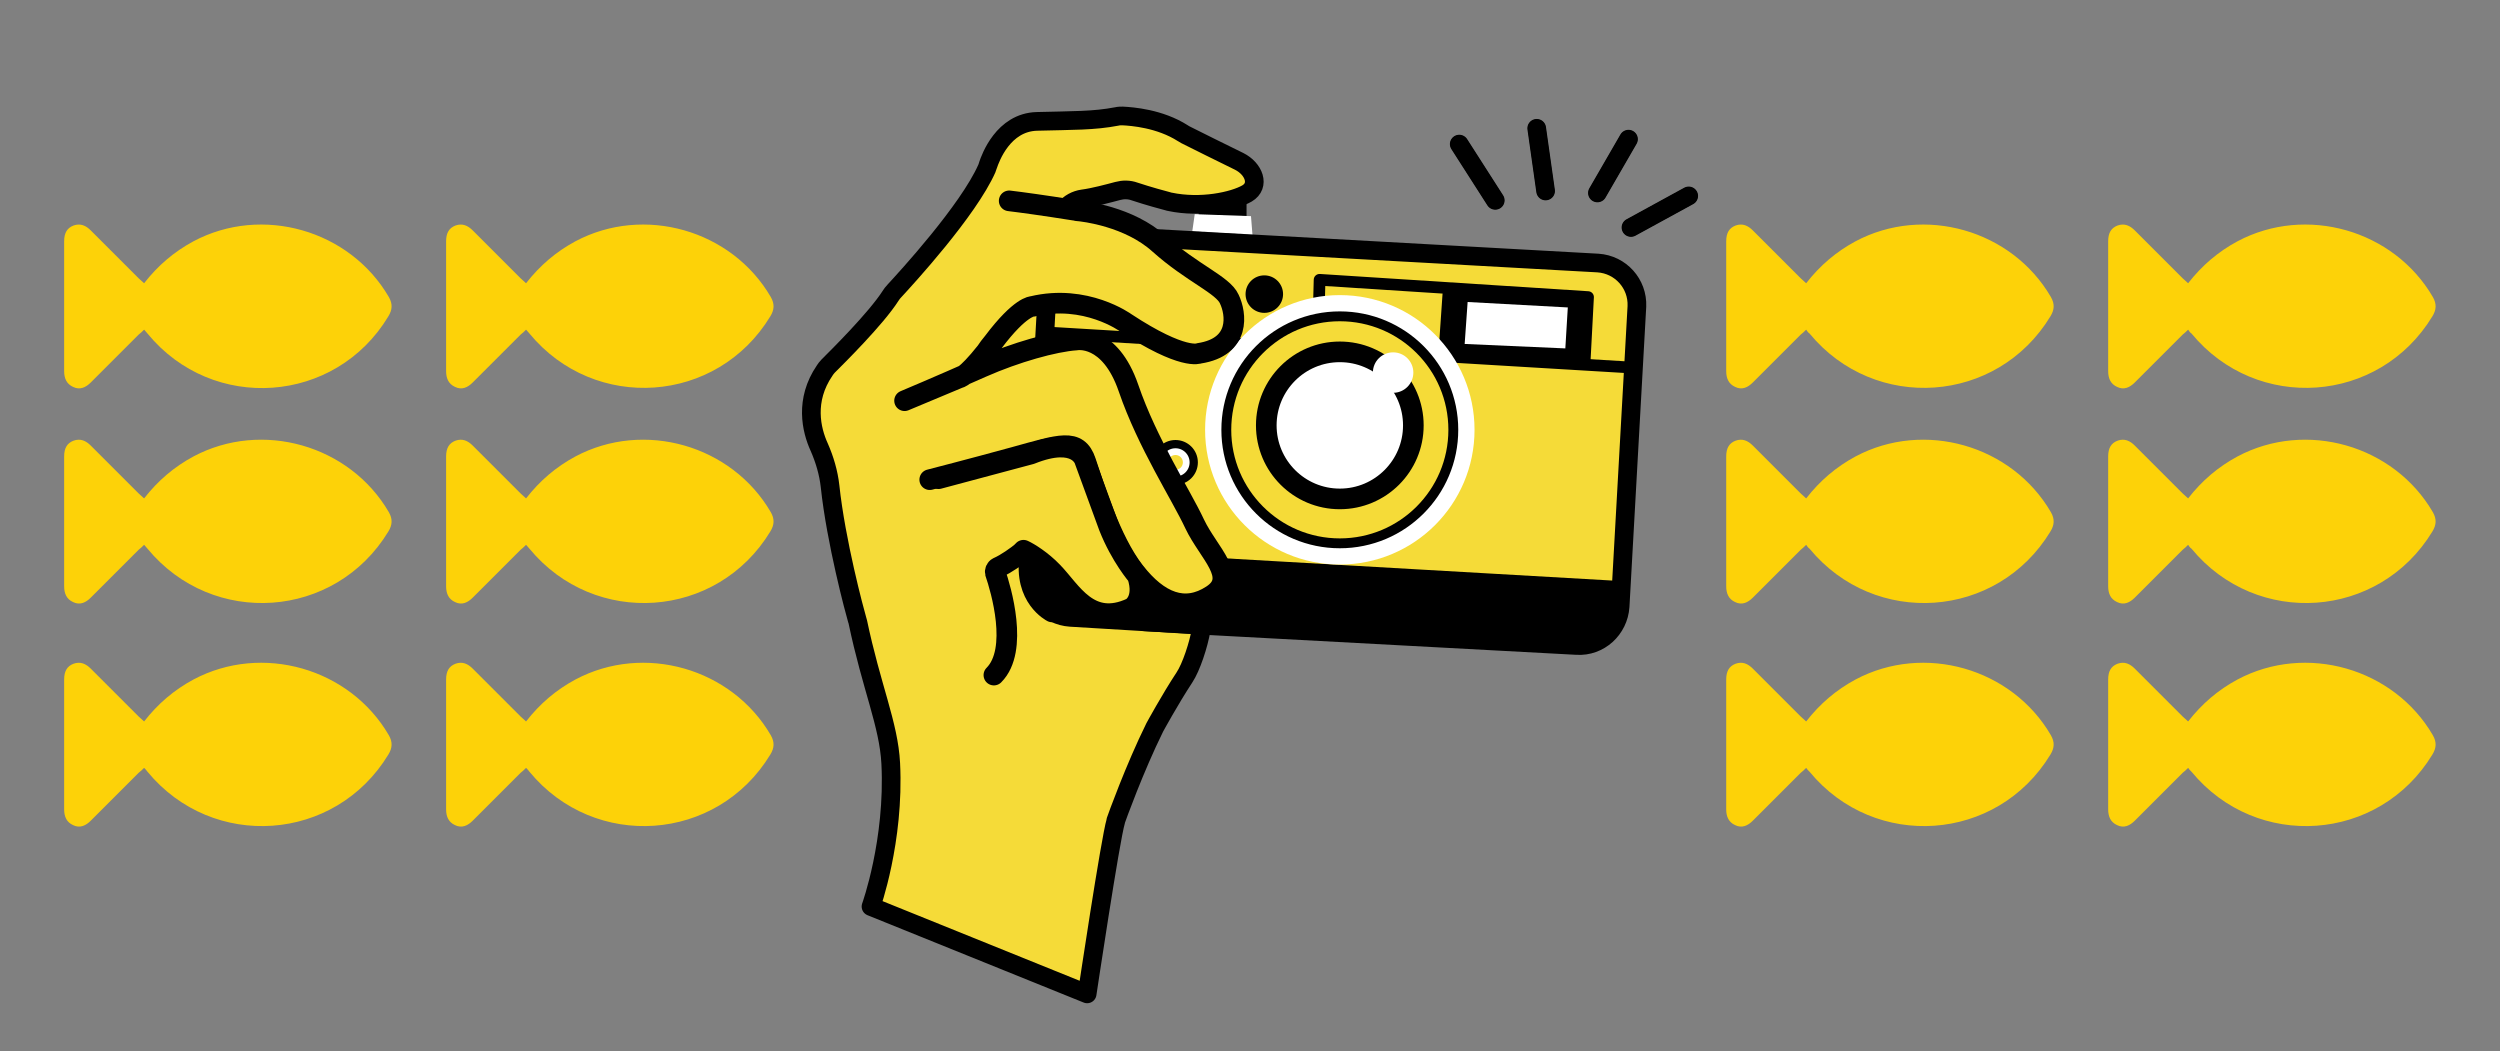 <svg xmlns="http://www.w3.org/2000/svg" xmlns:xlink="http://www.w3.org/1999/xlink" id="Layer_1" x="0px" y="0px" viewBox="0 0 506.6 213" style="enable-background:new 0 0 506.6 213;" xml:space="preserve"><rect x="0" y="0" width="506.6" height="213" fill="#808080" stroke="none"/><style type="text/css">	.st0{fill:#F5DB38;}	.st1{fill:#FFFFFF;stroke:#000000;stroke-width:5;stroke-miterlimit:10;}	.st2{fill:#FFFFFF;stroke:#F5DB38;stroke-width:2;stroke-miterlimit:10;}	.st3{fill:#FFFFFF;stroke:#000000;stroke-width:2.928;stroke-miterlimit:10;}	.st4{fill:#FFFFFF;}	.st5{fill:#FFFFFF;stroke:#000000;stroke-width:2.945;stroke-miterlimit:10;}	.st6{fill:none;stroke:#EDEDED;stroke-width:2.368;stroke-miterlimit:10;}	.st7{fill:#FFFFFF;stroke:#000000;stroke-width:2.945;stroke-linecap:round;stroke-linejoin:round;stroke-miterlimit:10;}	.st8{fill:#F5DB39;}	.st9{fill:#FFFFFF;stroke:#000000;stroke-width:2.834;stroke-linecap:round;stroke-linejoin:round;stroke-miterlimit:10;}	.st10{fill:#FFFFFF;stroke:#F5DB38;stroke-width:3;stroke-linecap:round;stroke-linejoin:round;stroke-miterlimit:10;}	.st11{fill:#FFFFFF;stroke:#F5DB38;stroke-width:2.945;stroke-linecap:round;stroke-linejoin:round;stroke-miterlimit:10;}	.st12{fill:#F5DB38;stroke:#000000;stroke-width:3;stroke-miterlimit:10;}	.st13{fill:#FFFFFF;stroke:#000000;stroke-width:2.007;stroke-linecap:round;stroke-linejoin:round;stroke-miterlimit:10;}	.st14{fill:#FFFFFF;stroke:#000000;stroke-width:3;stroke-linecap:round;stroke-linejoin:round;stroke-miterlimit:10;}	.st15{fill:none;stroke:#FFFFFF;stroke-width:3;stroke-linecap:round;stroke-linejoin:round;stroke-miterlimit:10;}	.st16{fill:#FFFFFF;stroke:#FFFFFF;stroke-width:3;stroke-linecap:round;stroke-linejoin:round;stroke-miterlimit:10;}	.st17{fill:#FFFFFF;stroke:#000000;stroke-width:2.935;stroke-linecap:round;stroke-linejoin:round;stroke-miterlimit:10;}	.st18{stroke:#FFFFFF;stroke-width:3.82;stroke-miterlimit:10;}	.st19{stroke:#FFFFFF;stroke-width:3;stroke-miterlimit:10;}	.st20{stroke:#FFFFFF;stroke-width:3;stroke-linecap:round;stroke-linejoin:round;stroke-miterlimit:10;}	.st21{fill:#FDD208;}	.st22{fill:#F5DB38;stroke:#000000;stroke-width:3;stroke-linecap:round;stroke-linejoin:round;stroke-miterlimit:10;}	.st23{fill:none;stroke:#000000;stroke-width:2.043;stroke-miterlimit:10;}	.st24{fill:#FFFFFF;stroke:#000000;stroke-width:2.043;stroke-miterlimit:10;}	.st25{fill:none;stroke:#000000;stroke-width:3;stroke-linecap:round;stroke-linejoin:round;stroke-miterlimit:10;}	.st26{fill:none;stroke:#000000;stroke-width:5;stroke-linecap:round;stroke-linejoin:round;}	.st27{fill:none;stroke:#FFFFFF;stroke-width:5;stroke-linecap:round;stroke-linejoin:round;}	.st28{fill:#FFFFFF;stroke:#000000;stroke-width:3.787;stroke-linecap:round;stroke-linejoin:round;stroke-miterlimit:10;}	.st29{stroke:#000000;stroke-width:3.787;stroke-linecap:round;stroke-linejoin:round;stroke-miterlimit:10;}	.st30{fill:#FFFFFF;stroke:#F5DB39;stroke-width:2.519;stroke-miterlimit:10;}	.st31{fill:#FFFFFF;stroke:#F5DB39;stroke-width:2.306;stroke-miterlimit:10;}	.st32{fill:#FFFFFF;stroke:#F5DB39;stroke-width:2.216;stroke-linecap:round;stroke-linejoin:round;stroke-miterlimit:10;}	.st33{fill:#FFFFFF;stroke:#000000;stroke-width:2.962;stroke-linecap:round;stroke-linejoin:round;stroke-miterlimit:10;}	.st34{stroke:#000000;stroke-width:0.566;stroke-linecap:round;stroke-linejoin:round;stroke-miterlimit:10;}	.st35{fill:#FFFFFF;stroke:#F5DB38;stroke-width:2.834;stroke-linecap:round;stroke-linejoin:round;stroke-miterlimit:10;}	.st36{fill:#FFFFFF;stroke:#000000;stroke-width:0.797;stroke-linecap:round;stroke-linejoin:round;stroke-miterlimit:10;}	.st37{stroke:#000000;stroke-width:0.676;stroke-linecap:round;stroke-linejoin:round;stroke-miterlimit:10;}	.st38{fill:none;stroke:#000000;stroke-width:0.599;stroke-linecap:round;stroke-linejoin:round;stroke-miterlimit:10;}	.st39{fill:#FFFFFF;stroke:#F5DB38;stroke-width:0.446;stroke-miterlimit:10;}	.st40{fill:#FFFFFF;stroke:#F5DB38;stroke-width:0.409;stroke-miterlimit:10;}	.st41{fill:#FFFFFF;stroke:#F5DB38;stroke-width:0.396;stroke-linecap:round;stroke-linejoin:round;stroke-miterlimit:10;}	.st42{fill:#FFFFFF;stroke:#000000;stroke-width:5;stroke-linecap:round;stroke-linejoin:round;stroke-miterlimit:10;}	.st43{stroke:#000000;stroke-width:3.857;stroke-linecap:round;stroke-linejoin:round;stroke-miterlimit:10;}	.st44{fill:#F5DB38;stroke:#000000;stroke-width:3.787;stroke-linecap:round;stroke-linejoin:round;stroke-miterlimit:10;}	.st45{fill:#F5DB38;stroke:#000000;stroke-width:4.181;stroke-linecap:round;stroke-linejoin:round;}	.st46{fill:none;stroke:#000000;stroke-width:2.37;stroke-linecap:round;stroke-linejoin:round;stroke-miterlimit:10;}	.st47{fill-rule:evenodd;clip-rule:evenodd;}	.st48{fill:none;stroke:#000000;stroke-width:3.591;stroke-linecap:round;stroke-linejoin:round;stroke-miterlimit:10;}	.st49{fill:none;stroke:#000000;stroke-width:3.787;stroke-linecap:round;stroke-linejoin:round;stroke-miterlimit:10;}	.st50{fill:#F5DB38;stroke:#000000;stroke-width:2;stroke-linecap:round;stroke-linejoin:round;stroke-miterlimit:10;}	.st51{fill:#FFFFFF;stroke:#000000;stroke-width:4.181;stroke-linecap:round;stroke-linejoin:round;}	.st52{fill:#FFFFFF;stroke:#000000;stroke-width:1.673;stroke-miterlimit:10;}	.st53{fill:#FFFFFF;stroke:#000000;stroke-width:3.814;stroke-linecap:round;stroke-linejoin:round;}	.st54{fill:#FFFFFF;stroke:#000000;stroke-width:3.081;stroke-linecap:round;stroke-linejoin:round;}	.st55{fill:#FFFFFF;stroke:#000000;stroke-width:2.86;stroke-linecap:round;stroke-linejoin:round;}	.st56{stroke:#000000;stroke-width:3.814;stroke-linecap:round;stroke-linejoin:round;}	.st57{stroke:#000000;stroke-width:0.953;stroke-miterlimit:10;}	.st58{fill:#FFFFFF;stroke:#000000;stroke-width:3;stroke-linecap:round;stroke-linejoin:round;}	.st59{fill:#FFFFFF;stroke:#000000;stroke-width:1.784;stroke-linecap:round;stroke-linejoin:round;}	.st60{fill:#FFFFFF;stroke:#000000;stroke-width:3.062;stroke-linecap:round;stroke-linejoin:round;}	.st61{fill:#FFFFFF;stroke:#000000;stroke-width:3.433;stroke-linecap:round;stroke-linejoin:round;}	.st62{fill:#FFFFFF;stroke:#000000;stroke-width:2.524;stroke-linecap:round;stroke-linejoin:round;stroke-miterlimit:10;}	.st63{stroke:#000000;stroke-width:0.858;stroke-miterlimit:10;}	.st64{fill:#FFFFFF;stroke:#000000;stroke-width:4.224;stroke-linecap:round;stroke-linejoin:round;}	.st65{stroke:#000000;stroke-width:2.993;stroke-linecap:round;stroke-linejoin:round;stroke-miterlimit:10;}	.st66{fill:#FFFFFF;stroke:#000000;stroke-width:3.339;stroke-linecap:round;stroke-linejoin:round;}	.st67{fill:#F6F6F6;}	.st68{fill:none;stroke:#000000;stroke-width:4.224;}	.st69{stroke:#000000;stroke-width:2.948;stroke-linecap:round;stroke-linejoin:round;stroke-miterlimit:10;}	.st70{fill:#FFFFFF;stroke:#000000;stroke-width:2.072;stroke-linecap:round;stroke-linejoin:round;stroke-miterlimit:10;}	.st71{fill:#FFFFFF;stroke:#000000;stroke-width:3.497;stroke-linecap:round;stroke-linejoin:round;}	.st72{fill:none;stroke:#000000;stroke-width:2.072;stroke-linecap:round;stroke-linejoin:round;stroke-miterlimit:10;}	.st73{fill:#191718;}	.st74{stroke:#000000;stroke-width:0.656;stroke-linecap:round;stroke-linejoin:round;stroke-miterlimit:10;}	.st75{fill:#FFFFFF;stroke:#000000;stroke-width:2.373;stroke-linecap:round;stroke-linejoin:round;stroke-miterlimit:10;}	.st76{fill:#FFFDFE;stroke:#F4DB39;stroke-width:2;}	.st77{fill:#FFFDFE;}	.st78{fill:none;stroke:#F4DB39;stroke-width:2;}	.st79{fill:#FFFFFF;stroke:#FEDC00;stroke-width:0.945;}	.st80{fill:none;stroke:#F4DB39;stroke-miterlimit:10;}	.st81{fill:#FEDC00;}	.st82{fill:#FFFDFE;stroke:#F4DB39;stroke-width:0.945;}	.st83{fill:none;stroke:#000000;stroke-width:0.75;stroke-miterlimit:10;}	.st84{fill:#FFFDFE;stroke:#F4DB39;}	.st85{fill:#F5DB38;stroke:#000000;stroke-width:4.224;stroke-linecap:round;stroke-linejoin:round;}	.st86{fill:#F5DB38;stroke:#000000;stroke-width:5;stroke-linecap:round;stroke-linejoin:round;}	.st87{fill:#FFFFFF;stroke:#000000;stroke-width:5;stroke-linecap:round;stroke-linejoin:round;}	.st88{fill:none;stroke:#000000;stroke-width:2.704;stroke-linecap:round;stroke-linejoin:round;stroke-miterlimit:10;}	.st89{fill:none;stroke:#000000;stroke-width:2.159;stroke-linecap:round;stroke-linejoin:round;stroke-miterlimit:10;}	.st90{stroke:#000000;stroke-width:4.886;stroke-linecap:round;stroke-linejoin:round;}	.st91{stroke:#000000;stroke-width:4.892;stroke-linecap:round;stroke-linejoin:round;}	.st92{stroke:#000000;stroke-width:4.203;stroke-linecap:round;stroke-linejoin:round;}	.st93{fill:#FFFFFF;stroke:#000000;stroke-width:2.318;stroke-linecap:round;stroke-linejoin:round;stroke-miterlimit:10;}	.st94{fill:#FFFFFF;stroke:#000000;stroke-width:3.01;stroke-linecap:round;stroke-linejoin:round;}	.st95{fill:#FFFFFF;stroke:#F5DB38;stroke-width:3.01;stroke-linecap:round;stroke-linejoin:round;}	.st96{fill:#FFFFFF;stroke:#F5DB38;stroke-width:2.874;stroke-linecap:round;stroke-linejoin:round;}	.st97{fill:none;stroke:#000000;stroke-width:3.109;stroke-linecap:round;stroke-linejoin:round;}	.st98{fill:none;stroke:#000000;stroke-width:3.01;stroke-linecap:round;stroke-linejoin:round;}	.st99{fill:none;stroke:#FFFFFF;stroke-width:3.01;stroke-linecap:round;stroke-linejoin:round;}	.st100{fill:#F5DB38;stroke:#FFFFFF;stroke-width:2;stroke-miterlimit:10;}	.st101{fill:none;stroke:#EDEDED;stroke-width:2.224;stroke-linecap:round;stroke-linejoin:round;stroke-miterlimit:10;}	.st102{fill:#FFFFFF;stroke:#000000;stroke-width:2.177;stroke-linecap:round;stroke-linejoin:round;stroke-miterlimit:10;}	.st103{stroke:#000000;stroke-width:4.55;stroke-linecap:round;stroke-linejoin:round;}	.st104{stroke:#000000;stroke-width:4.555;stroke-linecap:round;stroke-linejoin:round;}	.st105{stroke:#000000;stroke-width:3.913;stroke-linecap:round;stroke-linejoin:round;}	.st106{fill:#FFFFFF;stroke:#000000;stroke-width:2.159;stroke-linecap:round;stroke-linejoin:round;stroke-miterlimit:10;}	.st107{stroke:#000000;stroke-miterlimit:10;}	.st108{fill:#FFFFFF;stroke:#000000;stroke-width:1.278;stroke-linecap:round;stroke-linejoin:round;stroke-miterlimit:10;}	.st109{fill:#FFFFFF;stroke:#000000;stroke-width:0.939;stroke-linecap:round;stroke-linejoin:round;stroke-miterlimit:10;}	.st110{fill:#FFFFFF;stroke:#F5DB38;stroke-width:1.459;stroke-linecap:round;stroke-linejoin:round;stroke-miterlimit:10;}	.st111{fill:none;stroke:#EDEDED;stroke-width:2.203;stroke-miterlimit:10;}	.st112{fill:#FFFFFF;stroke:#000000;stroke-width:4.651;stroke-miterlimit:10;}	.st113{fill:#FFFFFF;stroke:#000000;stroke-width:4.651;stroke-linecap:round;stroke-linejoin:round;stroke-miterlimit:10;}	.st114{fill:none;stroke:#F5DB38;stroke-width:3;stroke-linecap:round;stroke-linejoin:round;stroke-miterlimit:10;}	.st115{fill:none;}	.st116{fill:#F5DB38;stroke:#000000;stroke-width:3.457;stroke-miterlimit:10;}	.st117{fill:none;stroke:#000000;stroke-width:3.457;stroke-linecap:round;stroke-miterlimit:10;}	.st118{fill:none;stroke:#000000;stroke-width:0.227;stroke-linecap:round;stroke-linejoin:round;}	.st119{fill:none;stroke:#000000;stroke-width:3.457;stroke-linecap:round;stroke-linejoin:round;}	.st120{fill:none;stroke:#000000;stroke-width:0.197;stroke-linecap:round;stroke-linejoin:round;}	.st121{fill:none;stroke:#000000;stroke-width:0.209;stroke-linecap:round;stroke-linejoin:round;}	.st122{fill:none;stroke:#000000;stroke-width:0.231;stroke-linecap:round;stroke-linejoin:round;}	.st123{fill:#FFFFFF;stroke:#000000;stroke-width:3.858;stroke-linecap:round;stroke-linejoin:round;}	.st124{stroke:#000000;stroke-width:3.332081e-02;stroke-linecap:round;stroke-linejoin:round;}	.st125{fill:none;stroke:#000000;stroke-width:3.332081e-02;stroke-linecap:round;stroke-linejoin:round;}	.st126{fill:none;stroke:#000000;stroke-width:3.457;stroke-miterlimit:10;}	.st127{fill:none;stroke:#000000;stroke-width:2.664;stroke-linecap:round;stroke-linejoin:round;}	.st128{fill:none;stroke:#000000;stroke-width:2.741;stroke-linecap:round;stroke-linejoin:round;}	.st129{fill:none;stroke:#000000;stroke-width:2.462;stroke-linecap:round;stroke-linejoin:round;}	.st130{fill:none;stroke:#000000;stroke-width:3.457;stroke-linecap:round;stroke-linejoin:round;stroke-miterlimit:10;}	.st131{stroke:#000000;stroke-width:0.538;stroke-miterlimit:10;}	.st132{fill:#FCD20D;}	.st133{fill:#F5DB38;stroke:#000000;stroke-width:5;stroke-linecap:square;stroke-linejoin:bevel;stroke-miterlimit:10;}	.st134{stroke:#000000;stroke-width:5;stroke-linecap:round;stroke-linejoin:round;stroke-miterlimit:10;}	.st135{fill:#F5DB38;stroke:#000000;stroke-width:5;stroke-linecap:round;stroke-linejoin:round;stroke-miterlimit:10;}	.st136{fill:#F5DB38;stroke:#000000;stroke-width:4.852;stroke-linecap:round;stroke-linejoin:round;stroke-miterlimit:10;}	.st137{fill:none;stroke:#000000;stroke-width:5;stroke-linecap:round;stroke-linejoin:round;stroke-miterlimit:10;}	.st138{fill:#F5DB38;stroke:#FFFFFF;stroke-width:5;stroke-linecap:round;stroke-linejoin:round;stroke-miterlimit:10;}	.st139{fill:none;stroke:#FFFFFF;stroke-width:6;stroke-linecap:round;stroke-linejoin:round;stroke-miterlimit:10;}	.st140{stroke:#000000;stroke-width:5.484;stroke-linecap:round;stroke-linejoin:round;stroke-miterlimit:10;}	.st141{fill:none;stroke:#000000;stroke-width:5.346;stroke-linecap:round;stroke-linejoin:round;stroke-miterlimit:10;}	.st142{fill:#FFFFFF;stroke:#000000;stroke-width:5.346;stroke-linecap:round;stroke-linejoin:round;stroke-miterlimit:10;}	.st143{fill:none;stroke:#FFFFFF;stroke-width:5;stroke-linecap:round;stroke-linejoin:round;stroke-miterlimit:10;}	.st144{fill:#010101;}	.st145{fill:#FDFDFD;}	.st146{fill:#030303;}	.st147{fill:#FFFFFF;stroke:#000000;stroke-width:3.543;stroke-linecap:round;stroke-linejoin:round;}	.st148{fill:#FFFFFF;stroke:#FFFFFF;stroke-width:1.863293e-02;stroke-linecap:round;stroke-linejoin:round;}	.st149{fill:none;stroke:#000000;stroke-width:1.515;stroke-linecap:round;stroke-linejoin:round;}	.st150{fill:none;stroke:#000000;stroke-width:0.459;stroke-miterlimit:10;}	.st151{fill:#F5DB38;stroke:#000000;stroke-width:3.543;stroke-linecap:round;stroke-linejoin:round;}	.st152{fill:none;stroke:#000000;stroke-width:3.543;stroke-linecap:round;stroke-linejoin:round;}</style><g>	<g>		<g>			<g>				<path class="st21" d="M106.6,110.4c-0.4,0.4-0.7,0.7-1.1,1c-3.2,3.2-6.5,6.5-9.7,9.7c-1,1-2.2,1.6-3.6,0.9     c-1.3-0.6-1.8-1.7-1.8-3.2c0-8.8,0-17.5,0-26.3c0-1.7,0.6-2.7,1.9-3.2c1.4-0.5,2.5,0,3.5,1c3.2,3.2,6.5,6.5,9.7,9.7     c0.3,0.3,0.7,0.6,1.1,1c2.8-3.6,6.1-6.4,10-8.5c13.9-7.4,31.7-2.3,39.6,11.3c0.8,1.4,0.7,2.6-0.1,3.9     c-10.8,17.8-35.6,19.5-48.8,3.5C107.1,111,106.9,110.7,106.6,110.4L106.6,110.4z"></path>				<path class="st21" d="M29.2,110.4c-0.4,0.4-0.7,0.7-1.1,1c-3.2,3.2-6.5,6.5-9.7,9.7c-1,1-2.2,1.6-3.6,0.9     c-1.3-0.6-1.8-1.7-1.8-3.2c0-8.8,0-17.5,0-26.3c0-1.7,0.6-2.7,1.9-3.2c1.4-0.5,2.5,0,3.5,1c3.2,3.2,6.5,6.5,9.7,9.7     c0.3,0.3,0.7,0.6,1.1,1c2.8-3.6,6.1-6.4,10-8.5c13.9-7.4,31.7-2.3,39.6,11.3c0.8,1.4,0.7,2.6-0.1,3.9     c-10.8,17.8-35.6,19.5-48.8,3.5C29.7,111,29.5,110.7,29.2,110.4L29.2,110.4z"></path>				<path class="st21" d="M106.6,155.6c-0.4,0.4-0.7,0.7-1.1,1c-3.2,3.2-6.5,6.5-9.7,9.7c-1,1-2.2,1.6-3.6,0.9     c-1.3-0.6-1.8-1.7-1.8-3.2c0-8.8,0-17.5,0-26.3c0-1.7,0.6-2.7,1.9-3.2c1.4-0.5,2.5,0,3.5,1c3.2,3.2,6.5,6.5,9.7,9.7     c0.3,0.3,0.7,0.6,1.1,1c2.8-3.6,6.1-6.4,10-8.5c13.9-7.4,31.7-2.3,39.6,11.3c0.8,1.4,0.7,2.6-0.1,3.9     c-10.8,17.8-35.6,19.5-48.8,3.5C107.1,156.1,106.9,155.9,106.6,155.6L106.6,155.6z"></path>				<path class="st21" d="M29.2,155.6c-0.4,0.4-0.7,0.7-1.1,1c-3.2,3.2-6.5,6.5-9.7,9.7c-1,1-2.2,1.6-3.6,0.9     c-1.3-0.6-1.8-1.7-1.8-3.2c0-8.8,0-17.5,0-26.3c0-1.7,0.6-2.7,1.9-3.2c1.4-0.5,2.5,0,3.5,1c3.2,3.2,6.5,6.5,9.7,9.7     c0.3,0.3,0.7,0.6,1.1,1c2.8-3.6,6.1-6.4,10-8.5c13.9-7.4,31.7-2.3,39.6,11.3c0.8,1.4,0.7,2.6-0.1,3.9     c-10.8,17.8-35.6,19.5-48.8,3.5C29.7,156.1,29.5,155.9,29.2,155.6L29.2,155.6z"></path>				<path class="st21" d="M106.6,66.8c-0.4,0.4-0.7,0.7-1.1,1c-3.2,3.2-6.5,6.5-9.7,9.7c-1,1-2.2,1.6-3.6,0.9     c-1.3-0.6-1.8-1.7-1.8-3.2c0-8.8,0-17.5,0-26.3c0-1.7,0.6-2.7,1.9-3.2c1.4-0.5,2.5,0,3.5,1c3.2,3.2,6.5,6.5,9.7,9.7     c0.3,0.3,0.7,0.6,1.1,1c2.8-3.6,6.1-6.4,10-8.5c13.9-7.4,31.7-2.3,39.6,11.3c0.8,1.4,0.7,2.6-0.1,3.9     c-10.8,17.8-35.6,19.5-48.8,3.5C107.1,67.4,106.9,67.1,106.6,66.8L106.6,66.8z"></path>				<path class="st21" d="M29.2,66.8c-0.4,0.4-0.7,0.7-1.1,1c-3.2,3.2-6.5,6.5-9.7,9.7c-1,1-2.2,1.6-3.6,0.9     c-1.3-0.6-1.8-1.7-1.8-3.2c0-8.8,0-17.5,0-26.3c0-1.7,0.6-2.7,1.9-3.2c1.4-0.5,2.5,0,3.5,1c3.2,3.2,6.5,6.5,9.7,9.7     c0.3,0.3,0.7,0.6,1.1,1c2.8-3.6,6.1-6.4,10-8.5c13.9-7.4,31.7-2.3,39.6,11.3c0.8,1.4,0.7,2.6-0.1,3.9     C68,81.9,43.1,83.7,29.9,67.6C29.7,67.4,29.5,67.1,29.2,66.8L29.2,66.8z"></path>			</g>			<g>				<path class="st21" d="M443.4,110.4c-0.4,0.4-0.7,0.7-1.1,1c-3.2,3.2-6.5,6.5-9.7,9.7c-1,1-2.2,1.6-3.6,0.9     c-1.3-0.6-1.8-1.7-1.8-3.2c0-8.8,0-17.5,0-26.3c0-1.7,0.6-2.7,1.9-3.2c1.4-0.5,2.5,0,3.5,1c3.2,3.2,6.5,6.5,9.7,9.7     c0.3,0.3,0.7,0.6,1.1,1c2.8-3.6,6.1-6.4,10-8.5c13.9-7.4,31.7-2.3,39.6,11.3c0.8,1.4,0.7,2.6-0.1,3.9     c-10.8,17.8-35.6,19.5-48.8,3.5C443.8,111,443.6,110.7,443.4,110.4L443.4,110.4z"></path>				<path class="st21" d="M366,110.4c-0.4,0.4-0.7,0.7-1.1,1c-3.2,3.2-6.5,6.5-9.7,9.7c-1,1-2.2,1.6-3.6,0.9     c-1.3-0.6-1.8-1.7-1.8-3.2c0-8.8,0-17.5,0-26.3c0-1.7,0.6-2.7,1.9-3.2c1.4-0.5,2.5,0,3.5,1c3.2,3.2,6.5,6.5,9.7,9.7     c0.3,0.3,0.7,0.6,1.1,1c2.8-3.6,6.1-6.4,10-8.5c13.9-7.4,31.7-2.3,39.6,11.3c0.8,1.4,0.7,2.6-0.1,3.9     c-10.8,17.8-35.6,19.5-48.8,3.5C366.4,111,366.2,110.7,366,110.4L366,110.4z"></path>				<path class="st21" d="M443.4,155.6c-0.4,0.4-0.7,0.7-1.1,1c-3.2,3.2-6.5,6.5-9.7,9.7c-1,1-2.2,1.6-3.6,0.9     c-1.3-0.6-1.8-1.7-1.8-3.2c0-8.8,0-17.5,0-26.3c0-1.7,0.6-2.7,1.9-3.2c1.4-0.5,2.5,0,3.5,1c3.2,3.2,6.5,6.5,9.7,9.7     c0.3,0.3,0.7,0.6,1.1,1c2.8-3.6,6.1-6.4,10-8.5c13.9-7.4,31.7-2.3,39.6,11.3c0.8,1.4,0.7,2.6-0.1,3.9     c-10.8,17.8-35.6,19.5-48.8,3.5C443.8,156.1,443.6,155.9,443.4,155.6L443.4,155.6z"></path>				<path class="st21" d="M366,155.6c-0.4,0.4-0.7,0.7-1.1,1c-3.2,3.2-6.5,6.5-9.7,9.7c-1,1-2.2,1.6-3.6,0.9     c-1.3-0.6-1.8-1.7-1.8-3.2c0-8.8,0-17.5,0-26.3c0-1.7,0.6-2.7,1.9-3.2c1.4-0.5,2.5,0,3.5,1c3.2,3.2,6.5,6.5,9.7,9.7     c0.3,0.3,0.7,0.6,1.1,1c2.8-3.6,6.1-6.4,10-8.5c13.9-7.4,31.7-2.3,39.6,11.3c0.8,1.4,0.7,2.6-0.1,3.9     c-10.8,17.8-35.6,19.5-48.8,3.5C366.4,156.1,366.2,155.9,366,155.6L366,155.6z"></path>				<path class="st21" d="M443.4,66.8c-0.4,0.4-0.7,0.7-1.1,1c-3.2,3.2-6.5,6.5-9.7,9.7c-1,1-2.2,1.6-3.6,0.9     c-1.3-0.6-1.8-1.7-1.8-3.2c0-8.8,0-17.5,0-26.3c0-1.7,0.6-2.7,1.9-3.2c1.4-0.5,2.5,0,3.5,1c3.2,3.2,6.5,6.5,9.7,9.7     c0.3,0.3,0.7,0.6,1.1,1c2.8-3.6,6.1-6.4,10-8.5c13.9-7.4,31.7-2.3,39.6,11.3c0.8,1.4,0.7,2.6-0.1,3.9     c-10.8,17.8-35.6,19.5-48.8,3.5C443.8,67.4,443.6,67.1,443.4,66.8L443.4,66.8z"></path>				<path class="st21" d="M366,66.8c-0.4,0.4-0.7,0.7-1.1,1c-3.2,3.2-6.5,6.5-9.7,9.7c-1,1-2.2,1.6-3.6,0.9     c-1.3-0.6-1.8-1.7-1.8-3.2c0-8.8,0-17.5,0-26.3c0-1.7,0.6-2.7,1.9-3.2c1.4-0.5,2.5,0,3.5,1c3.2,3.2,6.5,6.5,9.7,9.7     c0.3,0.3,0.7,0.6,1.1,1c2.8-3.6,6.1-6.4,10-8.5c13.9-7.4,31.7-2.3,39.6,11.3c0.8,1.4,0.7,2.6-0.1,3.9     c-10.8,17.8-35.6,19.5-48.8,3.5C366.4,67.4,366.2,67.1,366,66.8L366,66.8z"></path>			</g>		</g>	</g></g><g>	<g>		<path class="st44" d="M215.7,42.4l0.1-0.1c0.9-1.1,2.2-1.8,3.6-2c2.3-0.3,5.2-1.1,7.1-1.6c1.1-0.3,2.3-0.3,3.4,0.1   c2.7,0.9,6,1.8,6.8,2c0.1,0,0.2,0.1,0.4,0.1c6.2,1.3,12.8-0.1,15.6-1.7c2.7-1.6,1.4-5-1.6-6.5c-2.7-1.3-9.5-4.7-10.9-5.4   c-0.2-0.1-0.3-0.2-0.5-0.3c-4.7-3-10.3-3.4-12.2-3.5c-0.4,0-0.8,0-1.2,0.1c-4.7,0.9-8.8,0.8-16.2,1c-6.8,0.2-9.4,7.4-9.9,8.9   c-0.1,0.2-0.1,0.4-0.2,0.6c-3.8,8.6-16.4,22.3-18.8,24.9c-0.3,0.3-0.5,0.6-0.7,0.9c-3,4.7-10.9,12.5-12.7,14.3   c-0.3,0.3-0.5,0.6-0.7,0.9c-4.1,6-2.7,12-1.1,15.5c1.1,2.5,1.9,5.2,2.2,7.9c1.2,11.3,5,25.4,5.5,27.1c0,0.1,0.1,0.2,0.1,0.3   c2.8,13.4,6.3,20.9,6.7,28.8c0.8,15.7-4,29-4,29l43.8,17.7c0,0,4.7-31.4,5.8-35c0,0,0,0,0-0.1c0.2-0.6,3.8-10.6,7.9-18.9   c0,0,3.1-5.7,6-10.1c1.4-2.1,2.9-6.7,3.4-9.7c0.1-0.5-0.3-1-0.8-1l-10.7-0.6"></path>		<path class="st45" d="M213.2,124c0,0-5.8-2.9-4.5-11.3c0,0,0-0.1,0-0.1l0,0c0.3-0.8-0.7-1.5-1.4-0.9c-1.4,1.1-3.3,2.5-5.1,3.3   c-0.4,0.2-0.6,0.7-0.5,1.1c1.1,3.2,4.8,15.6-0.3,20.7"></path>		<g>			<path d="M242.9,45.5V41c0-0.2,0.2-0.3,0.5-0.3l8.7,0.2c0.3,0,0.5,0.2,0.5,0.3v4.4"></path>			<polyline class="st4" points="241.6,46.9 242.1,43.4 253.5,43.8 253.8,47.6    "></polyline>			<path class="st44" d="M319.5,130.8l-76.1-4.1l-26.5-1.6c-4.6-0.3-8.1-4.2-7.9-8.8l3.4-60.8c0.3-4.6,4.2-8.1,8.8-7.9l102.6,5.7    c4.6,0.3,8.1,4.2,7.9,8.8l-3.4,60.8C328,127.5,324.1,131.1,319.5,130.8z"></path>			<line class="st46" x1="212.6" y1="67.4" x2="331" y2="74.5"></line>			<path class="st47" d="M209.3,110.9l118.4,6.8c0,0,4.1,13.8-11.1,13c-15.2-0.8-101.7-5.9-101.7-5.9S205.1,121.7,209.3,110.9z"></path>			<circle cx="256.2" cy="59.6" r="3.8"></circle>			<g>				<g>					<line class="st0" x1="295.7" y1="29.2" x2="303" y2="40.6"></line>					<line class="st0" x1="311.4" y1="26" x2="313.2" y2="38.7"></line>					<line class="st0" x1="330" y1="28.2" x2="323.7" y2="39.1"></line>					<line class="st0" x1="342.2" y1="39.7" x2="330.5" y2="46.1"></line>				</g>				<g>					<line class="st48" x1="295.7" y1="29.2" x2="303" y2="40.6"></line>					<line class="st48" x1="311.4" y1="26" x2="313.2" y2="38.7"></line>					<line class="st48" x1="330" y1="28.2" x2="323.7" y2="39.1"></line>					<line class="st48" x1="342.2" y1="39.7" x2="330.5" y2="46.1"></line>				</g>				<g>					<line class="st49" x1="295.7" y1="29.2" x2="303" y2="40.6"></line>					<line class="st49" x1="311.4" y1="26" x2="313.2" y2="38.7"></line>					<line class="st49" x1="330" y1="28.2" x2="323.7" y2="39.1"></line>					<line class="st49" x1="342.2" y1="39.7" x2="330.5" y2="46.1"></line>				</g>			</g>			<line class="st46" x1="293.5" y1="59.6" x2="292.7" y2="71.2"></line>			<polygon class="st47" points="321.1,73.5 321.8,60.2 293.5,58.4 292.7,71.9    "></polygon>			<polyline class="st46" points="321.1,73.5 321.8,60.2 267.4,56.7 267.2,64.3    "></polyline>			<circle class="st4" cx="271.5" cy="87.1" r="27.3"></circle>			<circle class="st50" cx="271.5" cy="87.1" r="23"></circle>			<circle class="st51" cx="271.5" cy="86.2" r="14.9"></circle>			<circle class="st4" cx="282.3" cy="75.5" r="4.1"></circle>			<g>				<polyline class="st0" points="240.8,93.1 241.4,81.7 236.6,81.4 235.9,92.9 237.6,93     "></polyline>				<circle class="st52" cx="238.2" cy="93.7" r="3.7"></circle>				<circle class="st0" cx="238.2" cy="93.7" r="1.5"></circle>			</g>		</g>		<path class="st45" d="M204.5,40.7c2.5,0.3,6.9,0.9,13.2,1.9c0.2,0,0.3,0,0.5,0.1c1.5,0.1,10.6,1.2,16.7,6.7   c6.7,6,12.9,8.3,14.2,11.2c1.4,2.9,2.4,9.7-6.1,11c0,0-3.2,1.5-14.9-6.2c0,0-8.1-5.9-18.9-3.3c0,0-2.4-0.1-7.9,7.2   c-0.6,0.7-1.1,1.4-1.5,2c-4.2,5.3-5.5,5.3-5.5,5.3l-11,4.6c0,0,6.7-2.8,15.7-6.8c6.8-3,14.6-5.2,19.1-5.5c0,0,6.8-1.3,10.6,9.8   c3.8,11.1,10.6,21.5,13.4,27.5c2.8,5.9,9,10.8,3.5,14.4s-10.8,1.5-15.7-4.8s-8.3-17.5-9.9-22.3c-1.6-4.8-5.2-3.4-14.3-0.9   c-9.1,2.5-17.3,4.6-17.3,4.6"></path>		<path class="st45" d="M207.4,111.5c1.1,0.5,3.7,2.1,5.9,4.4c3.8,3.9,7.4,11.3,16,7.3c0,0,2.8-1.6,1.2-6.5c0,0-3.4-3.9-5.8-10   l-4.9-13.4c0,0-1.4-5.1-10.9-1.3l-18.7,5"></path>	</g>	<polygon class="st4" points="317.2,70.6 317.7,62.3 297.4,61.2 296.8,69.7  "></polygon></g></svg>